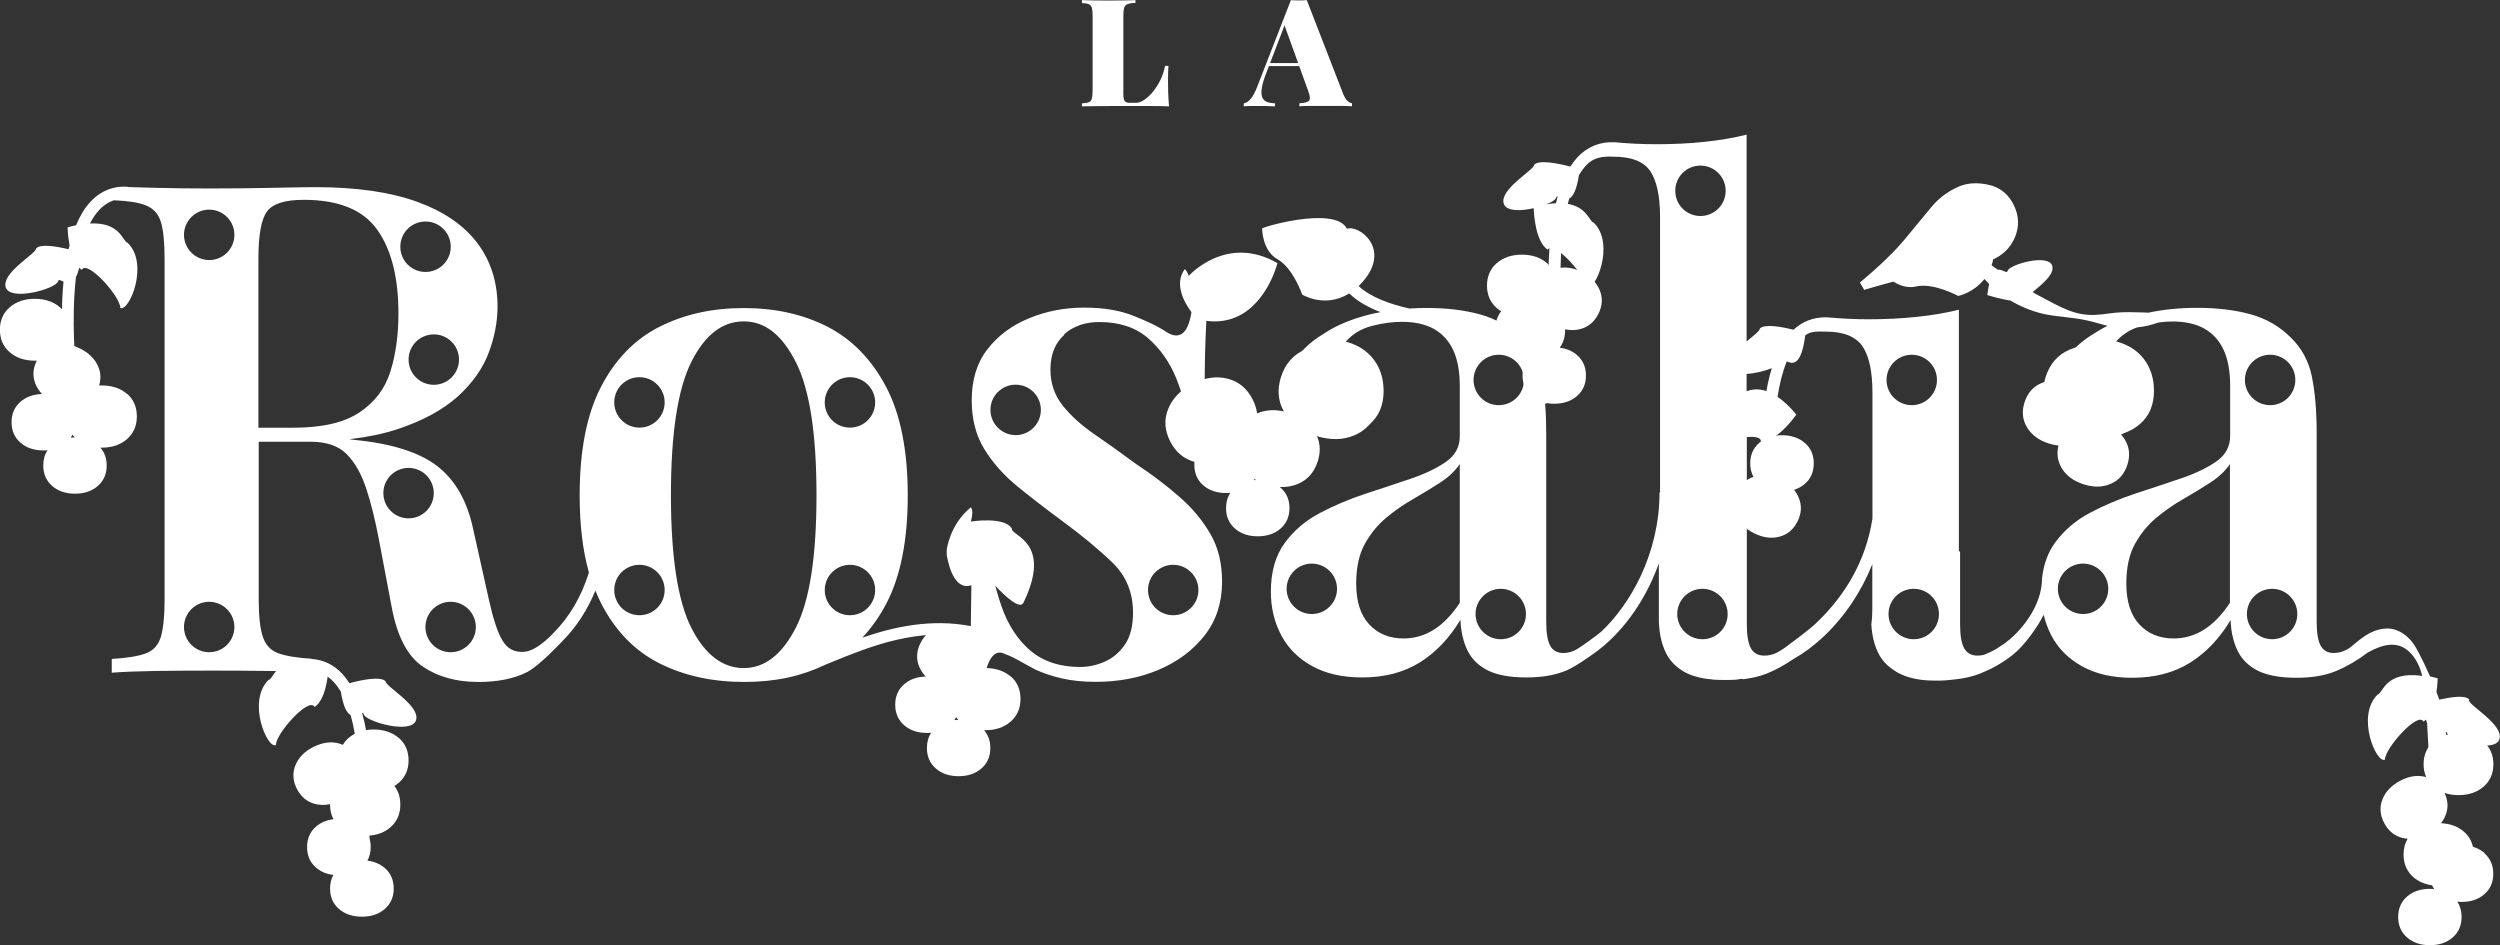<svg xmlns="http://www.w3.org/2000/svg" viewBox="0 0 227.07 85.85">
    <rect x="0" y="0" width="227.07" height="85.85" fill="#333333" stroke="none"/>
    <g fill="white">
    <path 
        d="M96.64,30.37c.85-.75,1.92-1.12,3.21-1.12,1.83,0,3.3.49,4.43,1.47,1.12.98,1.97,2.19,2.56,3.65.58,1.46.98,2.95,1.18,4.49h1.37c0-2.74.02-4.94.06-6.58.03-1.16.07-2.2.12-3.14,4.03.54,5.9-3.23,6.46-5.24-4.65-2.68-8.06,1.16-8.06,1.16,0,0-.11-.39-.36-.62-.99,1.36-.05,3.03.61,3.91-.33,2.08-1.17,2.63-2.51,1.65-.58-.37-1.5-.81-2.74-1.31-1.25-.5-2.74-.75-4.49-.75s-3.46.32-5.02.97c-1.56.64-2.82,1.58-3.77,2.81-.96,1.23-1.43,2.77-1.43,4.65,0,1.71.38,3.18,1.15,4.43.77,1.25,1.77,2.37,2.99,3.37,1.23,1,2.55,2.02,3.96,3.06,1.87,1.37,3.43,2.66,4.68,3.87,1.25,1.21,1.87,2.72,1.87,4.55,0,1.21-.24,2.16-.72,2.87-.48.71-1.08,1.23-1.81,1.56-.73.33-1.49.5-2.28.5-1.83,0-3.33-.49-4.49-1.47-1.16-.98-2.05-2.33-2.65-4.05-.2-.58-.39-1.2-.56-1.85.97,1.01,2.24,2.18,2.56,1.53,2.7-5.58-1.19-6.07-1.05-6.72-.65-1.14-3.73-.65-3.73-.65,0,0,.3-1,0-1.29-1.95,1.59-2.19,3.88-2.19,3.88v.45c.47,2.62,1.47,3.03,2.24,2.74-.01,1.33-.03,2.5-.05,3.5,0,.07,0,.14,0,.22-3.6-.7-7.03.07-9.86,1.05.82-.87,1.55-1.89,2.17-3.07,1.31-2.49,1.96-5.78,1.96-9.85s-.65-7.36-1.96-9.85c-1.31-2.49-3.08-4.31-5.3-5.46-2.22-1.14-4.77-1.71-7.64-1.71s-5.42.57-7.67,1.71c-2.24,1.14-4.01,2.96-5.3,5.46-1.29,2.49-1.93,5.78-1.93,9.85,0,2.68.28,5.01.84,7-.67,2.17-1.77,4.04-3.2,5.47,0,0-1.5,1.7-2.75,1.74-.83.04-1.47-.3-1.9-1.03-.44-.73-.84-1.94-1.22-3.65l-1.43-6.42c-.54-2.58-1.63-4.5-3.27-5.77-1.64-1.27-4.19-2.07-7.64-2.4-.11-.02-.23-.04-.34-.05,1.64-.19,3.1-.49,4.37-.91,2.31-.77,4.12-1.76,5.46-2.96,1.33-1.21,2.27-2.53,2.81-3.96.54-1.43.81-2.84.81-4.21,0-2.2-.6-4.12-1.81-5.74-1.21-1.62-3.02-2.88-5.46-3.77-2.43-.89-5.52-1.34-9.26-1.34-.75,0-2.04.02-3.87.06-1.83.04-3.76.06-5.8.06-1.62,0-3.24-.02-4.86-.06-.94-.02-1.78-.05-2.53-.07v-.03c-.2-.01-.39,0-.58,0-.31-.01-.88.15-.88.15-.71.21-1.35.6-1.9,1.19-.55.58-.98,1.32-1.33,2.16-.24.05-.5.11-.77.19,0,0,.01.77.18,1.63-.03.12-.06.24-.09.36-1.08-.26-2.56-.52-2.95-.07.03.46-3.16,2.2-2.76,3.52.4,1.32,4.58.13,4.75-.53.05-.22.25-.09.5.02-.38,3.91.02,7.74.05,8.01l1.07-.12c0-.07-.45-4.29.01-8.32.11-.2.21-.47.3-.83.07.07.15.14.23.19.48-.96,3.5,2.41,3.5,3.46.8.38,2.65-4,.66-5.92-.44-.06-.62-1.9-3.42-1.75.25-.48.53-.9.86-1.25.39-.41.83-.7,1.31-.86,1.28.05,2.25.2,2.9.46.69.27,1.14.77,1.37,1.5.23.73.34,1.86.34,3.4v30.93c0,1.5-.12,2.62-.34,3.37-.23.75-.69,1.25-1.37,1.5-.69.25-1.71.42-3.09.5v1.25c1.04-.08,2.37-.13,3.99-.16,1.62-.02,3.37-.03,5.24-.03,1.66,0,3.3.01,4.93.03.27,0,.52,0,.77.01-.34.4-.49.78-.68.8-1.99,1.93-.13,6.3.66,5.92,0-1.05,3.02-4.42,3.51-3.46.75-.47,1.06-1.79,1.19-2.75.19.13.37.29.54.47.24.26.46.56.66.89.22,1.4.55,1.95.88,2.12,1.32,4.56.61,11.32.6,11.41l1.07.12c.04-.36.73-6.94-.62-11.71.07,0,.12.02.15.12.17.66,4.35,1.86,4.75.53.4-1.32-2.79-3.06-2.76-3.52-.43-.5-2.21-.13-3.29.16-.2-.31-.42-.6-.66-.86-.77-.82-1.71-1.27-2.79-1.34v-.02c-1.33-.08-2.34-.25-3.02-.5-.69-.25-1.15-.75-1.4-1.5-.25-.75-.37-1.87-.37-3.37v-14.34h4.68c1.45,0,2.56.37,3.3,1.12.75.75,1.34,1.79,1.78,3.12.44,1.33.82,2.87,1.15,4.61l1.18,6.24c.5,2.62,1.43,4.4,2.81,5.33,1.37.94,3.06,1.4,5.05,1.4,1.79,0,3.26-.3,4.43-.9,1.16-.6,3.26-2.87,3.26-2.87,1.22-1.24,2.22-2.77,2.94-4.53.17.42.34.82.54,1.2,1.29,2.49,3.06,4.3,5.3,5.42s4.8,1.68,7.67,1.68,5.22-.53,7.39-1.57c.22-.09.45-.18.68-.28,3.29-1.34,7.77-3.17,12.53-2.16-.04,1.36-.09,2.55-.15,3.57h1.37c.17-.87.41-1.5.72-1.87.31-.37.68-.46,1.09-.25.46.17.9.37,1.34.62.44.25.92.52,1.47.81.71.33,1.52.6,2.43.81.91.21,1.93.31,3.06.31,2.08,0,3.98-.36,5.71-1.09,1.72-.73,3.12-1.77,4.18-3.12,1.06-1.35,1.59-2.98,1.59-4.89,0-1.66-.35-3.11-1.06-4.33-.71-1.23-1.64-2.35-2.81-3.37-1.16-1.02-2.49-2.03-3.99-3.02-1.29-.96-2.53-1.84-3.71-2.65-1.18-.81-2.15-1.68-2.9-2.62-.75-.94-1.12-2.03-1.12-3.27,0-1.37.43-2.43,1.28-3.18ZM19,59.24c-1.26,0-2.29-1.02-2.29-2.29s1.03-2.29,2.29-2.29,2.29,1.03,2.29,2.29-1.02,2.29-2.29,2.29ZM19,23.62c-1.26,0-2.29-1.03-2.29-2.29s1.03-2.29,2.29-2.29,2.29,1.02,2.29,2.29-1.02,2.29-2.29,2.29ZM41.69,32.66c0,1.26-1.02,2.29-2.29,2.29s-2.29-1.03-2.29-2.29,1.03-2.29,2.29-2.29,2.29,1.02,2.29,2.29ZM38.65,20.12c1.26,0,2.29,1.02,2.29,2.29s-1.02,2.29-2.29,2.29-2.29-1.02-2.29-2.29,1.02-2.29,2.29-2.29ZM26.65,38.85h-3.18v-15.34c0-2.16.26-3.59.78-4.3.52-.71,1.63-1.06,3.34-1.06,3.16,0,5.38.9,6.67,2.71,1.29,1.81,1.93,4.35,1.93,7.64,0,1.91-.24,3.65-.72,5.21-.48,1.56-1.41,2.81-2.81,3.74-1.39.94-3.4,1.4-6.02,1.4ZM37.11,47.08c-1.26,0-2.29-1.02-2.29-2.29s1.02-2.29,2.29-2.29,2.29,1.03,2.29,2.29-1.02,2.29-2.29,2.29ZM40.93,59.24c-1.26,0-2.29-1.02-2.29-2.29s1.03-2.29,2.29-2.29,2.29,1.03,2.29,2.29-1.02,2.29-2.29,2.29ZM77.2,34.26c1.26,0,2.29,1.03,2.29,2.29s-1.02,2.29-2.29,2.29-2.29-1.02-2.29-2.29,1.03-2.29,2.29-2.29ZM58.08,55.88c-1.26,0-2.29-1.02-2.29-2.29s1.02-2.29,2.29-2.29,2.29,1.03,2.29,2.29-1.02,2.29-2.29,2.29ZM58.08,38.84c-1.26,0-2.29-1.02-2.29-2.29s1.02-2.29,2.29-2.29,2.29,1.03,2.29,2.29-1.02,2.29-2.29,2.29ZM72.29,57c-1.25,2.45-2.83,3.68-4.74,3.68s-3.54-1.23-4.77-3.68c-1.23-2.45-1.84-6.46-1.84-12.03s.61-9.59,1.84-12.07c1.23-2.47,2.82-3.71,4.77-3.71s3.49,1.24,4.74,3.71c1.25,2.47,1.87,6.5,1.87,12.07s-.62,9.58-1.87,12.03ZM74.91,53.59c0-1.26,1.03-2.29,2.29-2.29s2.29,1.03,2.29,2.29-1.02,2.29-2.29,2.29-2.29-1.02-2.29-2.29ZM106.56,51.3c1.26,0,2.29,1.03,2.29,2.29s-1.02,2.29-2.29,2.29-2.29-1.02-2.29-2.29,1.03-2.29,2.29-2.29ZM92.25,39.52c-1.26,0-2.29-1.03-2.29-2.29s1.02-2.29,2.29-2.29,2.29,1.02,2.29,2.29-1.03,2.29-2.29,2.29Z" />
    <path 
        d="M224.27,63.53c-.36-.42-1.67-.22-2.72.02-.01-.04-.02-.07-.03-.11-.07-.19-.15-.38-.22-.58.1-.7.11-1.25.11-1.25-.24-.07-.47-.12-.69-.17-.36-.82-.75-1.63-1.18-2.43-.53-1.05-1.65-2.06-2.96-1.91-1.32.11-2.27,1.02-3.01,1.62-.05.04-.1.08-.15.12-.09.06-.18.11-.27.16-.37.21-.77.31-1.18.31-.54,0-.94-.22-1.18-.65-.25-.44-.37-1.17-.37-2.21v-17.08c0-2.04-.15-3.76-.44-5.18-.29-1.41-.94-2.6-1.93-3.55-1-1-2.2-1.69-3.62-2.09-1.41-.39-3.03-.59-4.86-.59-1.58,0-3.06.15-4.44.44-.15,0-.3-.01-.45-.02-.84-.02-1.67-.06-2.51.02-.84.08-1.7.27-2.56.19-1.7-.11-3.2-1.13-4.67-1.87-.11-.06-.21-.13-.32-.19.77-.64,2.02-1.6,1.78-2.39-.34-1.13-3.91-.11-4.05.46-.08.3-.47-.17-.89-.1-.19-.13-.38-.26-.57-.4.06-.17.11-.35.14-.54.05-.03.1-.05.15-.07.89-.45,1.51-1.12,1.87-2.03.35-.91.32-1.81-.08-2.7-.48-1.08-1.27-1.74-2.37-1.98-1.1-.24-2.05-.16-2.87.25-.89.41-1.66,1-2.31,1.78-.65.78-1.44,1.74-2.37,2.87-.93,1.13-2.3,2.46-4.12,3.98l.39.67c.96-.29,1.84-.54,2.65-.75.53.33,1.27.63,2.07.44,1.55-.37,3.82.86,3.82.86,0,0,1.41-.28,2.38-1.54.14.16.28.31.43.46-.06.28-.12.61-.17,1,0,0,1.12.36,2.11.5.92.55,1.93.96,2.98,1.21,1.3.28,2.66.3,3.94.59.63.13,1.25.34,1.89.49-.42.21-.8.43-1.15.66-1.04.62-1.85,1.32-2.43,2.09-.58.77-.87,1.74-.87,2.9s.35,2.18,1.06,3.06c.71.87,1.75,1.31,3.12,1.31,1.29,0,2.36-.36,3.21-1.09.85-.73,1.28-1.74,1.28-3.02,0-1.12-.3-2.08-.9-2.87-.6-.79-1.44-1.33-2.53-1.62.51-.58,1.15-1,1.89-1.27.67-.07,1.32-.22,1.96-.45.43-.06.85-.09,1.26-.09,1.16,0,2.13.22,2.9.65.77.44,1.35,1.08,1.75,1.93.39.85.59,1.94.59,3.27v4.55c0,.96-.42,1.73-1.25,2.31-.83.58-1.89,1.09-3.18,1.53-1.29.44-2.66.89-4.12,1.37-1.46.48-2.84,1.06-4.15,1.75-1.31.69-2.38,1.6-3.21,2.74-.65.89-1.04,1.98-1.18,3.25,0,1.84-1.05,3.74-2.58,5.21-.24.23-.5.44-.76.64,0,0-.53.36-.76.51-.39.23-.79.42-1.19.57-.18.04-.37.07-.56.07-.55,0-.96-.22-1.21-.65-.25-.44-.38-1.17-.38-2.21v-6.61s-.11,0-.11,0v-21.95c-1.16.29-2.44.51-3.83.65-1.39.15-2.86.22-4.4.22-1.18,0-2.4-.06-3.65-.17h0s-.09,0-.13-.01c-.03,0-.06,0-.09,0h0c-1.12,0-2.1.37-2.92,1.13-1.09-.27-2.65-.56-3.06-.1.01.2-.56.63-1.2,1.16V12.23c-1.16.29-2.43.51-3.8.65-1.37.15-2.85.22-4.43.22-1.21,0-2.46-.06-3.75-.18h0s-.07,0-.1,0c0,0-.01,0-.02,0h0c-1.27-.04-2.37.42-3.25,1.35-.24.26-.46.55-.66.86-1.08-.28-2.85-.65-3.29-.16.03.46-3.16,2.2-2.76,3.52.21.71,1.53.7,2.72.42.02.5.16,3.06,1.28,3.77.04-.07.09-.12.15-.14-.24,3.54.1,6.76.13,7.01l1.07-.12c0-.06-.32-3.09-.14-6.45,1.03.82,2.3,2.48,2.3,3.16.8.38,2.65-4,.66-5.92-.38-.05-.57-1.4-2.35-1.7.04-.17.09-.33.13-.49.33-.17.66-.72.88-2.12.2-.33.42-.64.66-.9.68-.72,1.49-.82,2.47-.78,1.66,0,2.78.45,3.37,1.34.58.89.87,2.28.87,4.15v25h-.05c0,5.65-2.72,10.23-5.27,12.63-.33.31-1.91,1.44-2.29,1.65-.37.21-.77.31-1.18.31-.54,0-.94-.22-1.18-.65-.25-.44-.37-1.17-.37-2.21v-17.08c0-.97-.03-1.86-.1-2.68.27-.11.52-.26.74-.46.54-.47.81-1.09.81-1.86s-.27-1.39-.81-1.86c-.53-.46-1.22-.7-2.05-.7-.27-.42-.59-.81-.96-1.16-1-1-2.2-1.69-3.62-2.09-1.41-.39-3.03-.59-4.86-.59-.54,0-1.07.02-1.58.05-1.76-.39-3.52-1.03-4.61-2.04.13-.13.27-.27.4-.42,2.59-2.99-.4-5.18-1.46-4.78-1.06-2.19-8.29,0-7.7,0,0,0,0,1.99,1.4,2.77,1.4.78,2.24,3.21,2.24,3.21,0,0,2.07,1.27,4.27-.11.74.72,1.74,1.28,2.84,1.7-.37.07-.74.15-1.1.24-1.62.42-2.95.98-3.99,1.68-1.04.62-1.85,1.32-2.43,2.09-.58.77-.87,1.74-.87,2.9s.35,2.18,1.06,3.06c.71.87,1.75,1.31,3.12,1.31,1.29,0,2.36-.36,3.21-1.09.85-.73,1.28-1.74,1.28-3.02,0-1.12-.3-2.08-.9-2.87-.6-.79-1.44-1.33-2.53-1.62.62-.71,1.41-1.18,2.37-1.43.96-.25,1.87-.37,2.74-.37,1.16,0,2.13.22,2.9.65.77.44,1.35,1.08,1.75,1.93.39.85.59,1.94.59,3.27v4.55c0,.96-.42,1.73-1.25,2.31-.83.58-1.89,1.09-3.18,1.53-1.29.44-2.66.89-4.12,1.37-1.46.48-2.84,1.06-4.15,1.75-1.31.69-2.38,1.6-3.21,2.74-.83,1.14-1.25,2.61-1.25,4.4,0,1.46.31,2.77.94,3.96.62,1.18,1.56,2.12,2.81,2.81s2.76,1.03,4.55,1.03c2.04,0,3.78-.46,5.24-1.37,1.45-.91,2.68-2.2,3.68-3.87.04,1.08.26,2.02.65,2.81.39.79,1.02,1.39,1.87,1.81.85.41,2,.62,3.46.62s2.62-.21,3.62-.62c1-.42,2.81-1.77,2.81-1.77.39-.29.77-.61,1.15-.97,1.96-1.85,3.5-4.31,4.46-7v5.35s0,0,0,0c0,.08.01.15.02.22.06.99.27,1.85.64,2.59.32.64.8,1.15,1.42,1.55.14.09.29.18.45.26.85.41,2,.62,3.46.62.58,0,1.12-.04,1.63-.11v.05c.81-.1,1.56-.27,2.2-.53.84-.34,1.64-.79,2.42-1.32.91-.51,1.83-1.19,2.71-2.02,1.94-1.83,3.46-4.12,4.44-6.59v4.08c0,.52-.03.98-.09,1.4.06,1,.27,1.87.64,2.61.32.64.8,1.15,1.42,1.55.03,0,.06.06.09.06.16.11.34.2.52.29.5.24,1.11.41,1.82.51.45.06.94.08,1.47.08.58,0,1.12-.04,1.63-.11.86-.09,1.64-.27,2.31-.54,1.02-.42,1.89-.87,2.93-1.68,1.05-.81,2.36-2.66,2.82-3.66.16.66.39,1.29.7,1.89.62,1.18,1.56,2.12,2.81,2.81,1.25.69,2.76,1.03,4.55,1.03,2.04,0,3.78-.46,5.24-1.37,1.45-.91,2.68-2.2,3.68-3.87.04,1.08.26,2.02.65,2.81.39.79,1.02,1.39,1.87,1.81.85.41,2,.62,3.46.62s2.62-.21,3.62-.62c1-.42,1.95-.98,2.87-1.68h0c1.33-.73,2.81-1.19,3.98.17.49.57.78,1.24.96,1.96-3.41-.48-3.58,1.63-4.05,1.69-1.99,1.93-.13,6.3.66,5.92,0-1.05,3.02-4.42,3.5-3.46.08-.05.16-.12.23-.19.03.13.07.24.1.35.15,2.97.34,5.82.66,8.84l.16.03c.44-1,.67-2.06.84-3.11.26-1.65.26-3.33.04-4.98.06,0,.1.03.12.12.17.66,4.35,1.86,4.75.53.4-1.32-2.79-3.06-2.76-3.52ZM141.32,18.46c-.27.01-.55.04-.87.1.49-.2.84-.42.89-.6.02-.1.07-.12.14-.12-.06.21-.11.41-.16.63ZM119.15,55.77c-1.26,0-2.29-1.03-2.29-2.29s1.03-2.29,2.29-2.29,2.29,1.03,2.29,2.29-1.02,2.29-2.29,2.29ZM132.59,54.75c-.71,1.08-1.49,1.89-2.34,2.43-.85.54-1.78.81-2.77.81-1.29,0-2.33-.43-3.12-1.28-.79-.85-1.18-2.09-1.18-3.71,0-1.45.26-2.65.78-3.59.52-.94,1.16-1.72,1.93-2.37.77-.64,1.59-1.22,2.46-1.71.87-.5,1.69-1,2.46-1.5.77-.5,1.36-1.06,1.78-1.68v12.6ZM136.13,32.22c1.26,0,2.29,1.02,2.29,2.29s-1.02,2.29-2.29,2.29-2.29-1.03-2.29-2.29,1.02-2.29,2.29-2.29ZM136.31,58.06c-1.26,0-2.29-1.03-2.29-2.29s1.03-2.29,2.29-2.29,2.29,1.02,2.29,2.29-1.02,2.29-2.29,2.29ZM154.45,15.04c1.26,0,2.29,1.03,2.29,2.29s-1.02,2.29-2.29,2.29-2.29-1.02-2.29-2.29,1.02-2.29,2.29-2.29ZM154.63,58.06c-1.26,0-2.29-1.03-2.29-2.29s1.03-2.29,2.29-2.29,2.29,1.02,2.29,2.29-1.02,2.29-2.29,2.29ZM158.65,33.96c.76-.04,1.64-.26,2.28-.52-.2.66-.36,1.36-.49,2.08-.77-.26-1.36-.14-1.8.01v-1.58ZM170.06,47.16c-.58,3.68-2.38,6.86-5.13,9.46-.66.63-2.2,1.75-2.2,1.75-.47.37-.89.67-1.27.87-.38.21-.79.31-1.21.31-.55,0-.96-.22-1.21-.65-.25-.44-.38-1.17-.38-2.21v-1.32s0-.08,0-.12v-5.18s0,0,0,0v-10.37c.76-.07,1.33.03,1.27.42.04,0,.07,0,.11,0-.06,2.82.18,5.13.2,5.33l1.07-.12c0-.05-.27-2.61-.18-5.62,1.09-.7,2.03-2.06,2.03-2.06-.63-.75-1.2-1.26-1.71-1.61.18-1.16.45-2.26.84-3.22.51.23,1.3.5,1.68-2.37.54-.39,1.15-.34,1.86-.33h0c1.62,0,2.73.45,3.34,1.34.6.89.9,2.3.9,4.21v11.49ZM173.64,32.22c1.26,0,2.29,1.02,2.29,2.29s-1.02,2.29-2.29,2.29-2.29-1.03-2.29-2.29,1.03-2.29,2.29-2.29ZM173.82,58.06c-1.26,0-2.29-1.03-2.29-2.29s1.02-2.29,2.29-2.29,2.29,1.02,2.29,2.29-1.02,2.29-2.29,2.29ZM189.2,55.77c-1.26,0-2.29-1.03-2.29-2.29s1.03-2.29,2.29-2.29,2.29,1.03,2.29,2.29-1.02,2.29-2.29,2.29ZM202.54,54.75c-.71,1.08-1.49,1.89-2.34,2.43-.85.54-1.78.81-2.77.81-1.29,0-2.33-.43-3.12-1.28-.79-.85-1.18-2.09-1.18-3.71,0-1.45.26-2.65.78-3.59.52-.94,1.16-1.72,1.93-2.37.77-.64,1.59-1.22,2.46-1.71.87-.5,1.69-1,2.46-1.5.77-.5,1.36-1.06,1.78-1.68v12.6ZM203.9,34.51c0-1.26,1.02-2.29,2.29-2.29s2.29,1.02,2.29,2.29-1.02,2.29-2.29,2.29-2.29-1.03-2.29-2.29ZM206.37,58.06c-1.26,0-2.29-1.03-2.29-2.29s1.03-2.29,2.29-2.29,2.29,1.02,2.29,2.29-1.02,2.29-2.29,2.29Z" />
    <path 
        d="M91.81,61.46c-.6-.52-1.36-.78-2.29-.78-.09,0-.18,0-.26,0,.18-.57.16-1.14-.07-1.69-.29-.7-.83-1.25-1.63-1.65-.8-.4-1.57-.51-2.3-.32-.73.19-1.28.65-1.65,1.38-.37.73-.41,1.45-.12,2.15.14.33.33.63.59.9-.79.02-1.44.25-1.96.7-.54.47-.81,1.09-.81,1.86s.27,1.39.81,1.86c.54.47,1.23.7,2.07.7.14,0,.26,0,.39-.02-.26.39-.39.85-.39,1.39,0,.77.27,1.39.81,1.86.54.47,1.23.7,2.07.7s1.53-.23,2.07-.7c.54-.47.81-1.09.81-1.86,0-.64-.19-1.18-.57-1.62.04,0,.08,0,.13,0,.93,0,1.69-.26,2.29-.78.59-.52.89-1.2.89-2.06s-.3-1.54-.89-2.06ZM86.84,65.14c.06.09.13.17.21.25-.12,0-.25,0-.36.02.06-.09.11-.18.15-.27Z" />
    <path 
        d="M11.55,35.79c-.6-.52-1.36-.78-2.29-.78-.09,0-.18,0-.26,0,.18-.57.16-1.14-.07-1.69-.29-.7-.83-1.25-1.63-1.65-.44-.22-.87-.35-1.29-.39.21-.39.32-.83.32-1.33,0-.85-.3-1.53-.89-2.04-.59-.51-1.35-.77-2.28-.77s-1.68.26-2.28.77c-.59.51-.89,1.2-.89,2.04s.3,1.53.89,2.04c.59.51,1.35.77,2.28.77.06,0,.12,0,.18,0-.36.73-.4,1.43-.11,2.13.14.33.33.63.59.9-.79.02-1.44.25-1.96.7-.54.47-.81,1.09-.81,1.86s.27,1.39.81,1.86c.54.47,1.23.7,2.07.7.14,0,.26,0,.39-.02-.26.39-.39.85-.39,1.39,0,.77.27,1.39.81,1.86.54.47,1.23.7,2.07.7s1.53-.23,2.07-.7c.54-.47.81-1.09.81-1.86,0-.64-.19-1.18-.57-1.62.04,0,.08,0,.13,0,.93,0,1.69-.26,2.29-.78.59-.52.89-1.2.89-2.06s-.3-1.54-.89-2.06ZM6.58,39.48c.06.09.13.17.21.25-.12,0-.25,0-.36.02.06-.09.11-.18.15-.27Z" />
    <path 
        d="M122.08,31.71c-1.3-.42-2.48-.41-3.54.04-1.06.45-1.79,1.27-2.18,2.46-.37,1.14-.29,2.2.25,3.16-.87-.2-1.67-.14-2.41.17,0,0-.01,0-.02,0-.06-.42-.19-.84-.41-1.27-.51-1-1.28-1.63-2.29-1.88-1.01-.25-2.06-.09-3.16.47s-1.83,1.33-2.22,2.29c-.39.97-.32,1.95.19,2.95.5.97,1.23,1.59,2.2,1.85,0,.09-.01.18-.01.27,0,.77.27,1.39.81,1.86.54.47,1.23.7,2.07.7.14,0,.26,0,.39-.02-.26.39-.39.85-.39,1.39,0,.77.27,1.39.81,1.86.54.47,1.23.7,2.07.7s1.53-.23,2.07-.7c.54-.47.81-1.09.81-1.86s-.27-1.39-.81-1.86c-.02-.02-.05-.04-.07-.06.58.03,1.14-.06,1.65-.28.88-.37,1.47-1.05,1.79-2.02.27-.83.25-1.6-.06-2.31,1.24.37,2.37.35,3.39-.08,1.06-.45,1.79-1.27,2.18-2.46.39-1.19.29-2.28-.31-3.27-.59-.99-1.54-1.7-2.83-2.12ZM113.93,43.51c.05.03.1.06.16.09-.08,0-.15,0-.22.01.02-.03.05-.07.07-.1Z" />
    <path 
        d="M191.53,31.71c-1.3-.42-2.48-.41-3.54.04-1.06.45-1.79,1.27-2.18,2.46-.05.17-.1.33-.13.49-.09.03-.18.06-.27.1-.74.31-1.25.89-1.52,1.72-.27.83-.2,1.59.21,2.28.41.69,1.07,1.19,1.98,1.48.31.1.6.16.89.19-.18.73-.09,1.41.28,2.03.41.69,1.07,1.19,1.98,1.48.91.3,1.73.29,2.47-.03.74-.31,1.25-.89,1.52-1.72.27-.83.2-1.59-.21-2.28-.1-.17-.22-.33-.36-.48.97-.46,1.64-1.25,2.01-2.37.39-1.19.29-2.28-.31-3.27-.59-.99-1.54-1.7-2.83-2.12Z" />
    <path 
        d="M225.67,77.48c-.3-.26-.66-.45-1.06-.57-.12-.54-.39-1-.82-1.37-.55-.48-1.24-.73-2.08-.77.18-.23.32-.48.43-.76.25-.66.21-1.32-.11-1.99.38.13.8.2,1.27.2.93,0,1.68-.26,2.28-.77.59-.51.89-1.2.89-2.04s-.3-1.53-.89-2.04c-.59-.51-1.35-.77-2.28-.77s-1.68.26-2.28.77c-.59.51-.89,1.2-.89,2.04,0,.43.08.82.23,1.17-.04,0-.07-.02-.11-.03-.74-.17-1.5-.04-2.29.39-.79.43-1.31.99-1.58,1.7-.27.71-.2,1.42.19,2.15.39.72.95,1.16,1.69,1.33.14.03.28.05.42.06-.24.41-.37.88-.37,1.43,0,.85.3,1.54.89,2.06.47.4,1.03.65,1.7.74.05.12.12.23.19.34-.13-.01-.26-.02-.39-.02-.84,0-1.53.23-2.07.7-.54.47-.81,1.09-.81,1.86s.27,1.39.81,1.86c.54.47,1.23.7,2.07.7s1.53-.23,2.07-.7c.54-.47.81-1.09.81-1.86,0-.54-.13-1-.39-1.39.13.01.26.02.39.02.84,0,1.53-.23,2.07-.7.54-.47.81-1.09.81-1.86s-.27-1.39-.81-1.86Z" />
    <path 
        d="M163.92,40.23c-.54-.47-1.23-.7-2.07-.7s-1.53.23-2.07.7c-.54.47-.81,1.09-.81,1.86,0,.46.1.87.29,1.22-.64.22-1.13.65-1.46,1.32-.37.73-.41,1.45-.12,2.15.29.7.83,1.25,1.63,1.65.8.4,1.57.51,2.3.32.73-.19,1.28-.65,1.65-1.38s.41-1.45.12-2.15c-.11-.26-.25-.51-.43-.73.37-.12.7-.3.98-.54.54-.47.81-1.09.81-1.86s-.27-1.39-.81-1.86Z" />
    <path 
        d="M36.22,67.03c-.59-.51-1.35-.77-2.28-.77s-1.69.26-2.28.77c-.21.18-.38.39-.52.62-.12-.05-.24-.09-.37-.13-.73-.19-1.5-.08-2.3.32-.8.4-1.34.95-1.63,1.65-.29.7-.25,1.42.12,2.15s.92,1.19,1.65,1.38c.45.11.9.12,1.37.02,0,.02,0,.03,0,.05,0,.5.1.94.31,1.32-.63.07-1.16.3-1.59.67-.54.47-.81,1.09-.81,1.86s.27,1.39.81,1.86c.43.37.96.6,1.58.67-.2.36-.3.76-.3,1.23,0,.77.27,1.39.81,1.86.54.47,1.23.7,2.08.7s1.54-.23,2.08-.7c.54-.47.81-1.09.81-1.86s-.27-1.39-.81-1.86c-.43-.37-.96-.59-1.58-.67.2-.36.3-.76.3-1.23,0-.38-.07-.73-.2-1.04.8-.05,1.47-.3,2-.77.6-.52.89-1.2.89-2.06,0-.66-.18-1.22-.54-1.68.14-.09.28-.18.4-.29.59-.51.89-1.2.89-2.04s-.3-1.53-.89-2.04Z" />
    <path 
        d="M143.7,24.71c-.8-.4-1.57-.51-2.3-.32-.13.03-.25.08-.37.13-.14-.23-.31-.43-.52-.62-.59-.51-1.35-.77-2.28-.77s-1.68.26-2.28.77c-.59.51-.89,1.2-.89,2.04s.3,1.53.89,2.04c.13.11.26.21.4.29-.36.46-.54,1.02-.54,1.68,0,.85.3,1.54.89,2.06.52.45,1.17.71,1.95.76-.24.38-.36.82-.36,1.34,0,.77.27,1.39.81,1.86.54.47,1.23.7,2.07.7s1.53-.23,2.07-.7c.54-.47.81-1.09.81-1.86s-.27-1.39-.81-1.86c-.43-.37-.95-.59-1.57-.67.33-.45.49-.99.49-1.62,0-.02,0-.03,0-.05.47.1.93.1,1.37-.02.73-.19,1.28-.65,1.65-1.38.37-.73.41-1.45.12-2.15-.29-.7-.83-1.25-1.63-1.65Z" />
    <path 
        d="M172.48,61.08c.54.26,1.2.44,1.99.54-.71-.1-1.32-.27-1.82-.51-.19-.09-.36-.19-.52-.29-.03,0-.06,0-.09,0,.14.09.29.18.45.26Z" />
    <path 
        d="M156.67,61.71c-1.46,0-2.61-.21-3.46-.62-.16-.08-.31-.17-.45-.26,0,0-.01,0-.02,0,.16.1.33.2.52.29.87.41,2.05.62,3.54.62.53,0,1.02-.04,1.5-.09v-.05c-.51.07-1.05.11-1.63.11Z" />
    <path 
        d="M150.69,56.72s0-.02,0-.03c0-.07-.02-.14-.02-.22,0,0,0,0,0,0v.02c0,.08.01.15.02.22Z" />
    <path 
        d="M151.34,59.27c-.37-.73-.58-1.6-.64-2.59,0,0,0,.02,0,.03.06.99.27,1.85.65,2.59.32.62.78,1.13,1.39,1.52,0,0,.01,0,.02,0-.62-.39-1.1-.91-1.42-1.55Z" />
    <path 
        d="M103.13,0v.27c-.31,0-.54.04-.7.1-.16.06-.27.17-.32.33-.05.16-.08.41-.08.74v7.04c0,.25.02.43.05.55.04.12.1.2.2.25s.25.06.44.06h.45c.24,0,.49-.09.76-.27.27-.18.54-.43.8-.75.26-.32.48-.68.68-1.08.19-.4.33-.83.41-1.26h.31c-.03.33-.04.75-.04,1.25,0,.24,0,.58.01,1.03s.04.92.08,1.4c-.46-.02-.99-.03-1.57-.03-.58,0-1.1,0-1.56,0h-.93c-.38,0-.79,0-1.23,0-.44,0-.89,0-1.34.01s-.88.01-1.28.02v-.27c.28-.02.49-.05.63-.11.14-.05.23-.16.27-.33s.07-.41.07-.74V1.45c0-.34-.02-.58-.07-.74-.05-.16-.14-.27-.28-.33-.14-.06-.35-.09-.62-.1v-.27c.26,0,.61.02,1.04.03.43,0,.89.01,1.38.01.45,0,.9,0,1.34-.01.44,0,.8-.02,1.08-.03Z" />
    <path 
        d="M118.69,0l3.3,8.51c.13.31.26.53.41.66s.28.2.4.21v.27c-.33-.02-.71-.03-1.15-.03-.44,0-.88,0-1.34,0s-.9,0-1.31,0c-.41,0-.74.02-.98.03v-.27c.46-.02.76-.1.88-.24.12-.14.09-.44-.09-.91l-2.18-6.04.27-.48-1.88,4.9c-.23.59-.37,1.07-.42,1.43-.05.36-.03.63.06.83s.24.32.44.4c.2.07.44.11.71.12v.27c-.34-.02-.64-.03-.91-.03-.27,0-.56,0-.88,0-.17,0-.36,0-.55,0-.2,0-.36.02-.5.03v-.27c.21-.04.42-.17.62-.4.2-.23.42-.63.63-1.19l3.03-7.79c.22.02.46.03.72.03s.5,0,.72-.03ZM119.17,5.73v.27h-4.06l.14-.27h3.93Z" />
    </g>    
</svg>